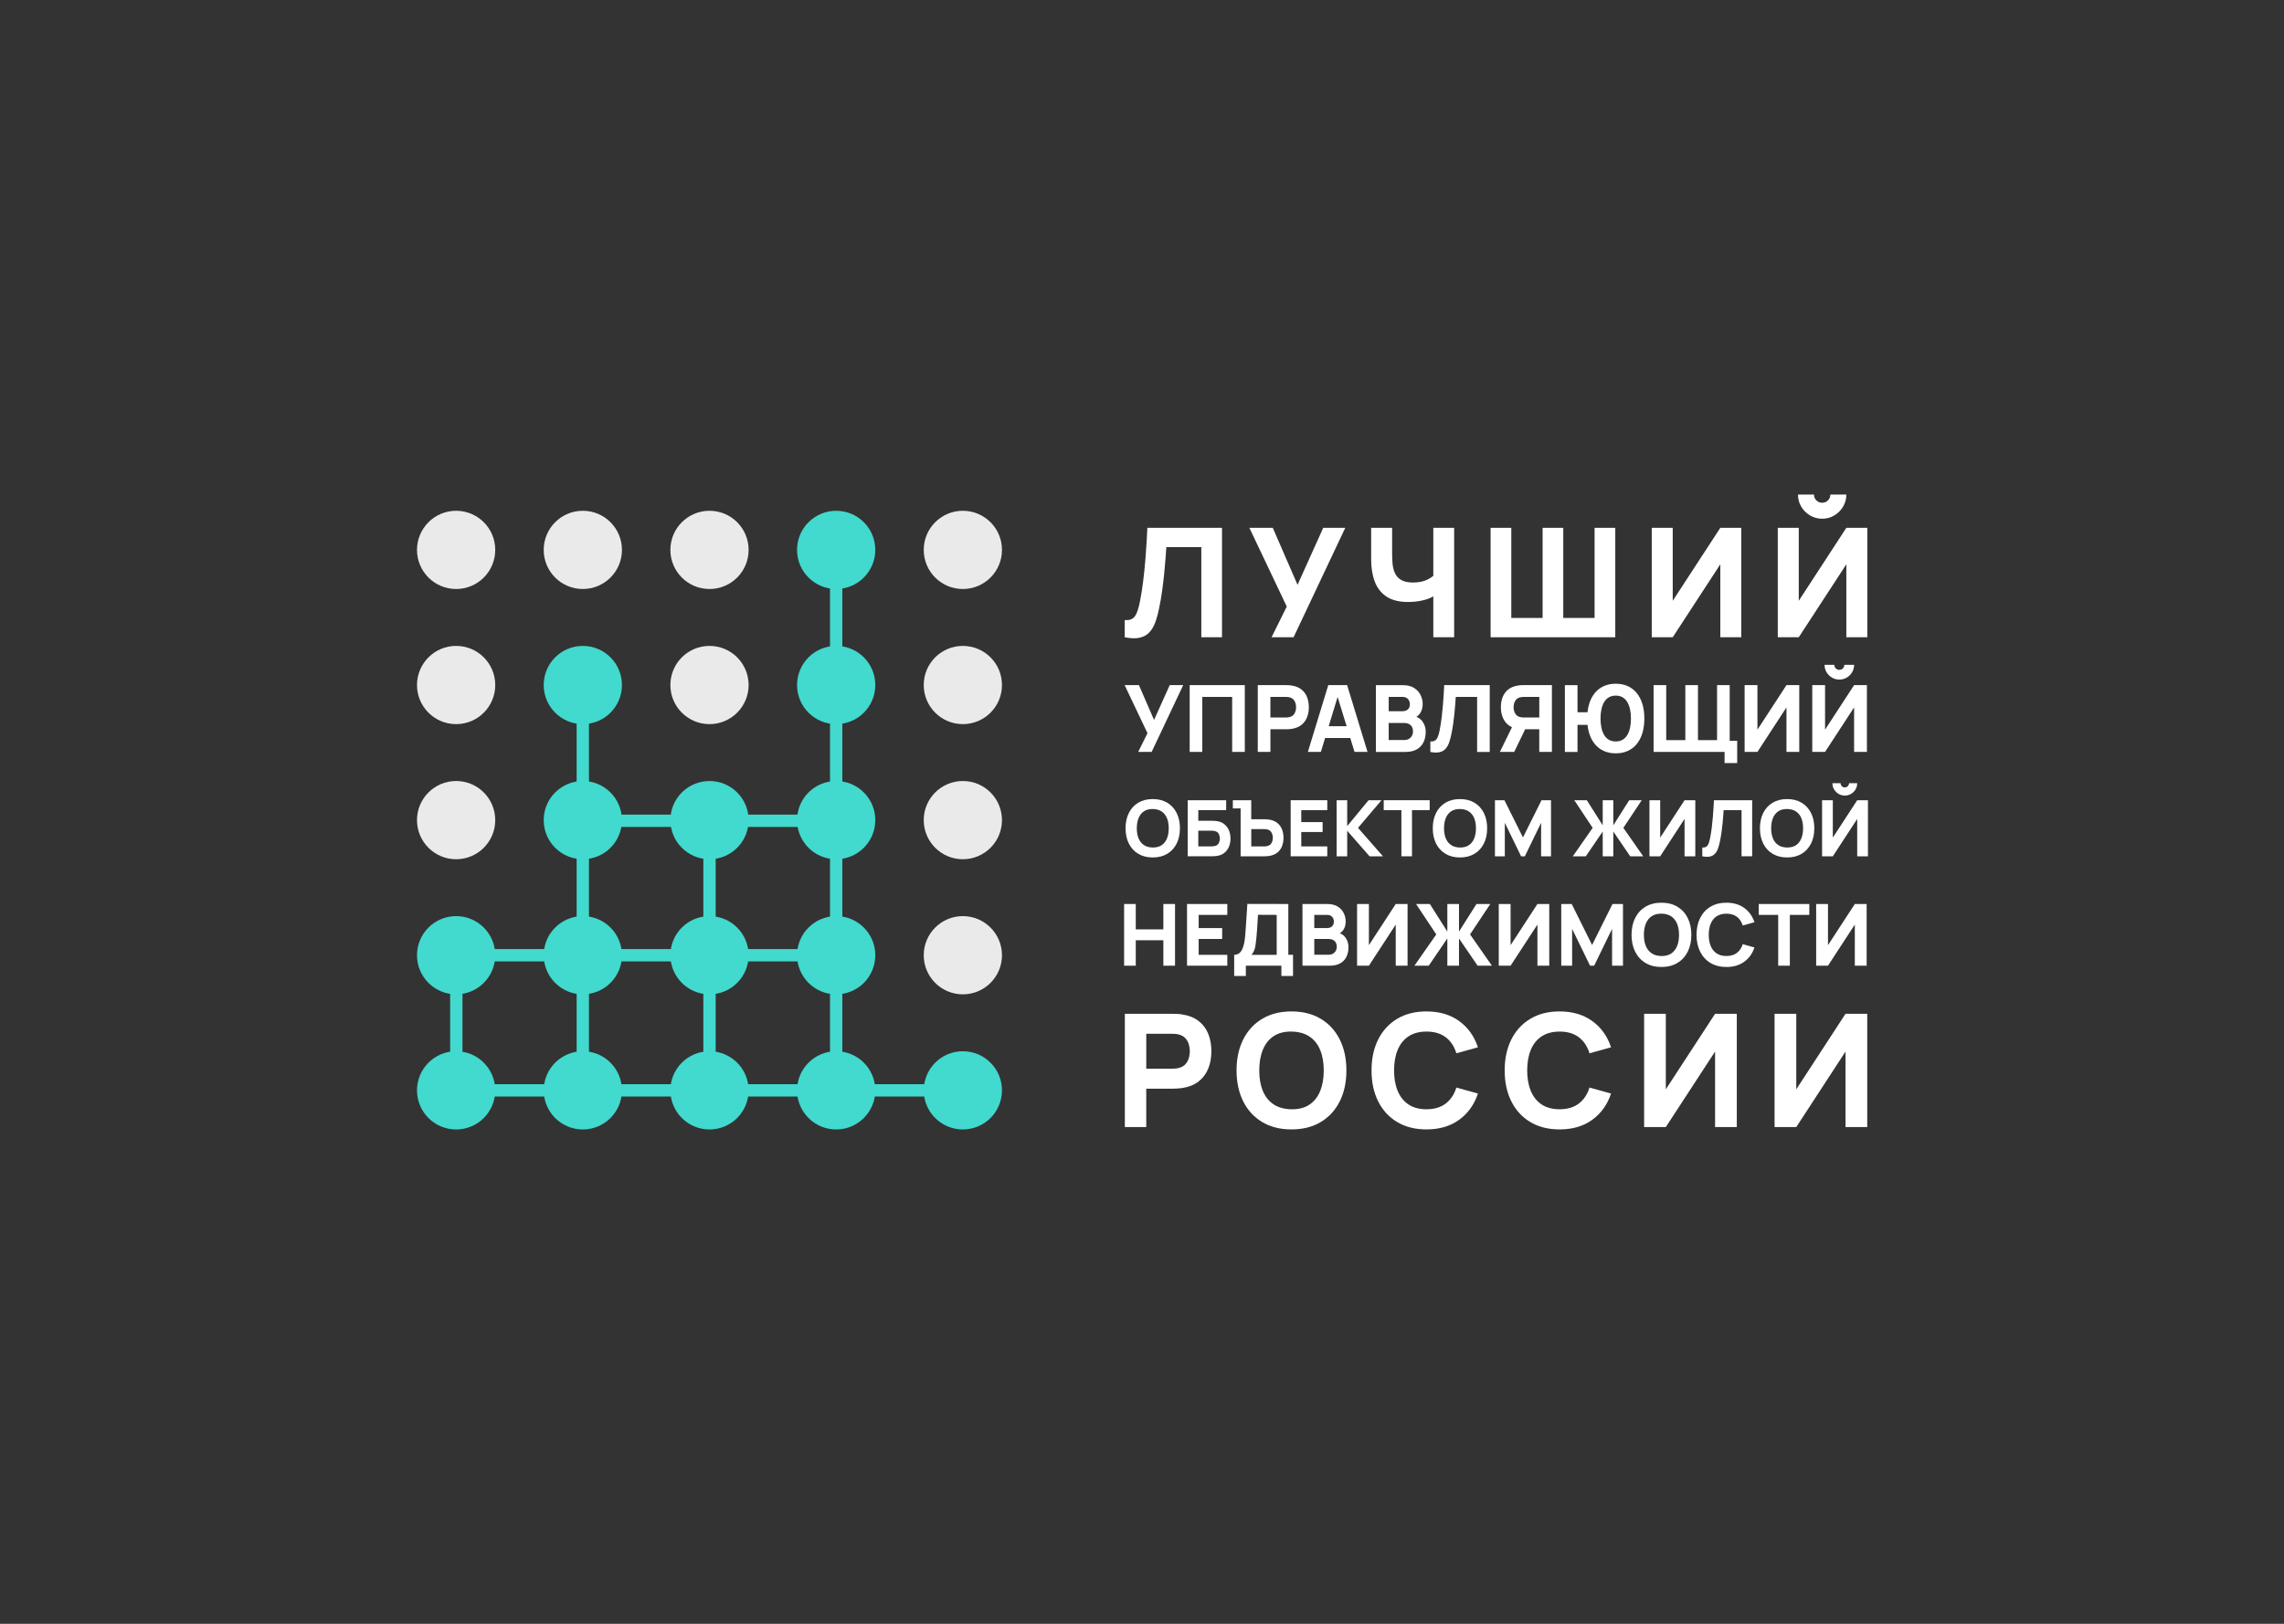 <?xml version="1.0" encoding="UTF-8"?> <svg xmlns="http://www.w3.org/2000/svg" id="_Слой_1" data-name="Слой 1" viewBox="0 0 1080 768"><rect x="0" y="0" width="1080" height="768" fill="#333333" stroke="none"/><defs><style> .cls-1 { fill: #42d9ce; } .cls-1, .cls-2, .cls-3 { stroke-width: 0px; } .cls-2 { fill: #eaeaea; } .cls-3 { fill: #fff; } </style></defs><g><path class="cls-3" d="M538.87,301.61c1.87-.41,3.4-1.24,4.58-2.5,1.19-1.26,2.14-2.88,2.86-4.85.72-1.98,1.33-4.25,1.83-6.81.55-2.64,1.02-5.36,1.4-8.16.38-2.8.71-5.51.97-8.12.26-2.61.47-5,.63-7.15.16-2.16.28-3.91.38-5.25h16.53v42.63h9.78v-51.76h-35.3c-.07,1.56-.18,3.65-.32,6.27s-.35,5.53-.61,8.72c-.26,3.19-.59,6.44-.99,9.76-.4,3.32-.88,6.48-1.46,9.47-.36,1.89-.74,3.47-1.15,4.73-.41,1.26-.88,2.24-1.42,2.95-.54.71-1.19,1.19-1.96,1.46-.77.26-1.7.36-2.8.29v8.12c2.83.55,5.18.62,7.04.22Z"></path><polygon class="cls-3" points="601.26 301.4 611.68 301.4 636.12 249.64 625.7 249.64 613.55 276.6 601.84 249.64 590.77 249.64 608.45 286.88 601.26 301.4"></polygon><path class="cls-3" d="M655.57,282.15c2.56,1.71,6,2.57,10.32,2.57,2.64,0,5.17-.32,7.6-.95,1.69-.44,3.11-1.02,4.26-1.72v19.35h9.85v-51.76h-9.85v22.71c-.72.62-1.66,1.21-2.8,1.78-1.85.92-4.1,1.38-6.76,1.38-2.47,0-4.39-.43-5.75-1.28-1.37-.85-2.34-1.97-2.93-3.36-.59-1.39-.94-2.9-1.06-4.53-.12-1.63-.18-3.22-.18-4.78v-11.93h-9.92v14.88c0,3.98.56,7.48,1.69,10.51,1.13,3.03,2.97,5.4,5.54,7.12Z"></path><polygon class="cls-3" points="763.79 249.64 754.01 249.64 754.01 292.27 739.2 292.27 739.2 249.64 729.43 249.64 729.43 292.27 714.62 292.27 714.62 249.64 704.84 249.64 704.84 301.4 763.79 301.4 763.79 249.64"></polygon><polygon class="cls-3" points="813.46 266.89 813.46 301.4 823.38 301.4 823.38 249.64 813.46 249.64 790.96 284.15 790.96 249.64 781.04 249.64 781.04 301.4 790.96 301.4 813.46 266.89"></polygon><polygon class="cls-3" points="873.05 266.89 873.05 301.4 882.97 301.4 882.97 249.64 873.05 249.64 850.55 284.15 850.55 249.64 840.63 249.64 840.63 301.4 850.55 301.4 873.05 266.89"></polygon><path class="cls-3" d="M855.87,243.78c1.73,1.03,3.64,1.55,5.75,1.55s4.03-.52,5.75-1.55c1.73-1.03,3.1-2.41,4.13-4.13,1.03-1.73,1.55-3.64,1.55-5.75h-7.55c0,1.08-.38,1.99-1.13,2.75-.75.75-1.67,1.13-2.75,1.13s-2-.38-2.75-1.13c-.75-.75-1.13-1.67-1.13-2.75h-7.55c0,2.11.51,4.03,1.55,5.75,1.03,1.73,2.41,3.1,4.13,4.13Z"></path><path class="cls-3" d="M566.84,482.95c-2.05-1.61-4.67-2.67-7.87-3.16-.69-.12-1.48-.2-2.36-.24-.88-.04-1.58-.06-2.1-.06h-22.62v53.57h10.12v-18.15h12.5c.5,0,1.19-.02,2.08-.07.89-.05,1.69-.12,2.38-.22,3.17-.5,5.79-1.55,7.83-3.16,2.05-1.61,3.56-3.64,4.54-6.08.98-2.44,1.47-5.16,1.47-8.17s-.48-5.72-1.45-8.17c-.97-2.44-2.47-4.47-4.52-6.08ZM562.19,500.27c-.29,1.08-.8,2.06-1.54,2.94-.74.88-1.8,1.51-3.16,1.88-.52.15-1.09.25-1.71.3-.62.05-1.19.07-1.71.07h-12.05v-16.52h12.05c.52,0,1.09.03,1.71.07.62.05,1.19.15,1.71.3,1.36.37,2.42,1,3.16,1.88.74.88,1.26,1.86,1.54,2.94.28,1.08.43,2.1.43,3.07s-.14,1.99-.43,3.07Z"></path><path class="cls-3" d="M624.54,481.87c-3.88-2.33-8.5-3.5-13.86-3.5s-9.98,1.17-13.86,3.5c-3.88,2.33-6.87,5.59-8.97,9.78-2.1,4.19-3.14,9.07-3.14,14.62s1.05,10.43,3.14,14.62c2.1,4.19,5.08,7.45,8.97,9.78,3.88,2.33,8.5,3.5,13.86,3.5s9.98-1.17,13.86-3.5c3.88-2.33,6.87-5.59,8.97-9.78,2.1-4.19,3.14-9.06,3.14-14.62s-1.05-10.43-3.14-14.62c-2.1-4.19-5.08-7.45-8.97-9.78ZM624.25,516.02c-1.13,2.78-2.82,4.92-5.08,6.44-2.26,1.51-5.08,2.24-8.48,2.19-3.4-.05-6.23-.83-8.48-2.34-2.26-1.51-3.95-3.63-5.08-6.36-1.13-2.73-1.69-5.95-1.69-9.67s.56-6.97,1.69-9.75c1.13-2.78,2.82-4.92,5.08-6.44,2.26-1.51,5.08-2.24,8.48-2.19,3.4.05,6.23.83,8.48,2.34,2.26,1.51,3.95,3.63,5.08,6.36,1.13,2.73,1.69,5.95,1.69,9.67s-.56,6.97-1.69,9.75Z"></path><path class="cls-3" d="M666.02,490.17c2.27-1.51,5.1-2.27,8.5-2.27,3.72,0,6.76.9,9.11,2.7,2.36,1.8,4.03,4.32,5.02,7.57l10.19-2.83c-1.71-5.21-4.66-9.34-8.84-12.39-4.18-3.05-9.34-4.58-15.5-4.58-5.36,0-9.98,1.17-13.86,3.5-3.88,2.33-6.87,5.59-8.97,9.78-2.1,4.19-3.14,9.07-3.14,14.62s1.05,10.43,3.14,14.62c2.1,4.19,5.08,7.45,8.97,9.78,3.88,2.33,8.5,3.5,13.86,3.5,6.15,0,11.32-1.53,15.5-4.58,4.18-3.05,7.12-7.18,8.84-12.39l-10.19-2.83c-.99,3.22-2.67,5.74-5.02,7.55-2.36,1.81-5.39,2.72-9.11,2.72-3.4,0-6.23-.76-8.5-2.27-2.27-1.51-3.97-3.65-5.12-6.4-1.14-2.75-1.71-5.99-1.71-9.71s.57-6.96,1.71-9.71c1.14-2.75,2.85-4.89,5.12-6.4Z"></path><path class="cls-3" d="M728.97,490.17c2.27-1.51,5.1-2.27,8.5-2.27,3.72,0,6.76.9,9.11,2.7,2.36,1.8,4.03,4.32,5.02,7.57l10.19-2.83c-1.71-5.21-4.66-9.34-8.84-12.39-4.18-3.05-9.34-4.58-15.49-4.58-5.36,0-9.98,1.17-13.86,3.5-3.88,2.33-6.87,5.59-8.97,9.78-2.1,4.19-3.14,9.07-3.14,14.62s1.05,10.43,3.14,14.62c2.1,4.19,5.08,7.45,8.97,9.78,3.88,2.33,8.5,3.5,13.86,3.5,6.15,0,11.32-1.53,15.49-4.58,4.18-3.05,7.12-7.18,8.84-12.39l-10.19-2.83c-.99,3.22-2.67,5.74-5.02,7.55-2.36,1.81-5.39,2.72-9.11,2.72-3.4,0-6.23-.76-8.5-2.27-2.27-1.51-3.97-3.65-5.12-6.4-1.14-2.75-1.71-5.99-1.71-9.71s.57-6.96,1.71-9.71c1.14-2.75,2.85-4.89,5.12-6.4Z"></path><polygon class="cls-3" points="787.69 515.21 787.69 479.49 777.43 479.49 777.43 533.06 787.69 533.06 810.98 497.35 810.98 533.06 821.25 533.06 821.25 479.49 810.98 479.49 787.69 515.21"></polygon><polygon class="cls-3" points="849.38 515.21 849.38 479.49 839.11 479.49 839.11 533.06 849.38 533.06 872.66 497.35 872.66 533.06 882.93 533.06 882.93 479.49 872.66 479.49 849.38 515.21"></polygon><polygon class="cls-3" points="538.2 355.63 544.56 355.63 559.48 324.04 553.11 324.04 545.7 340.5 538.55 324.04 531.79 324.04 542.59 346.77 538.2 355.63"></polygon><polygon class="cls-3" points="588.61 355.63 588.61 324.04 562.55 324.04 562.55 355.63 568.51 355.63 568.51 329.62 582.64 329.62 582.64 355.63 588.61 355.63"></polygon><path class="cls-3" d="M615.34,342.89c1.21-.95,2.1-2.15,2.68-3.59.58-1.44.87-3.05.87-4.82s-.29-3.37-.86-4.82c-.57-1.44-1.46-2.64-2.67-3.59-1.21-.95-2.75-1.57-4.64-1.86-.41-.07-.87-.12-1.39-.14-.52-.02-.93-.03-1.24-.03h-13.34v31.59h5.97v-10.71h7.37c.29,0,.7-.01,1.23-.04.53-.03.99-.07,1.4-.13,1.87-.29,3.41-.91,4.62-1.86ZM608.83,339.31c-.37.03-.7.04-1.01.04h-7.11v-9.74h7.11c.31,0,.64.01,1.01.04.37.03.7.09,1.01.18.8.22,1.43.59,1.86,1.11.44.52.74,1.1.91,1.73.17.64.25,1.24.25,1.81s-.08,1.17-.25,1.81c-.17.64-.47,1.21-.91,1.73-.44.52-1.06.89-1.86,1.11-.31.09-.64.15-1.01.18Z"></path><path class="cls-3" d="M618.44,355.63h6.14l2-6.58h11.89l2.03,6.58h6.14l-9.65-31.59h-8.91l-9.65,31.59ZM628.28,343.48l4.21-13.84,4.27,13.84h-8.48Z"></path><path class="cls-3" d="M671.52,337.32c.8-1.17,1.2-2.64,1.2-4.41,0-1.39-.32-2.76-.97-4.12-.64-1.36-1.66-2.49-3.05-3.39-1.39-.9-3.21-1.35-5.46-1.35h-12.64v31.59h14c2.15,0,3.93-.41,5.35-1.22,1.42-.81,2.48-1.93,3.17-3.37.69-1.43,1.04-3.09,1.04-4.98,0-1.76-.49-3.34-1.48-4.76-.72-1.03-1.7-1.79-2.94-2.29.7-.42,1.3-.99,1.78-1.7ZM656.66,329.62h6.49c1.14,0,2.01.33,2.61.99.6.66.9,1.47.9,2.44,0,.78-.15,1.41-.46,1.9-.31.49-.72.85-1.25,1.09-.53.23-1.13.35-1.8.35h-6.49v-6.76ZM667.61,348.05c-.36.62-.85,1.1-1.48,1.45-.63.34-1.35.52-2.15.52h-7.33v-8.07h7.33c.92,0,1.69.17,2.31.52.62.34,1.09.81,1.39,1.39.31.59.46,1.25.46,2,0,.85-.18,1.58-.54,2.2Z"></path><path class="cls-3" d="M704.43,324.04h-21.54c-.04.95-.11,2.23-.2,3.83s-.21,3.37-.37,5.32c-.16,1.95-.36,3.93-.6,5.96-.24,2.03-.54,3.95-.89,5.78-.22,1.16-.45,2.12-.7,2.88-.25.77-.54,1.37-.87,1.8-.33.43-.73.73-1.2.89-.47.16-1.04.22-1.71.18v4.96c1.73.34,3.16.38,4.3.13,1.14-.25,2.07-.76,2.8-1.52.72-.77,1.31-1.75,1.74-2.96.44-1.21.81-2.59,1.12-4.16.34-1.61.62-3.27.86-4.98.23-1.71.43-3.36.59-4.96.16-1.59.29-3.05.38-4.37.09-1.32.17-2.38.23-3.2h10.09v26.02h5.97v-31.59Z"></path><path class="cls-3" d="M733.83,355.63v-31.59h-13.34c-.31,0-.72.01-1.24.03-.52.02-.98.07-1.39.14-1.89.29-3.43.91-4.64,1.86-1.21.95-2.09,2.15-2.67,3.59-.57,1.44-.86,3.05-.86,4.82,0,2.65.66,4.91,1.97,6.79.81,1.16,1.91,2.04,3.29,2.65l-5.71,11.7h6.76l5.19-10.71h6.66v10.71h5.97ZM720.75,339.36c-.31,0-.64-.01-1.01-.04-.37-.03-.7-.09-1.01-.18-.8-.22-1.43-.59-1.86-1.11-.44-.52-.74-1.1-.91-1.73-.17-.64-.25-1.24-.25-1.81s.08-1.17.25-1.81c.17-.64.47-1.21.91-1.73.44-.52,1.06-.89,1.86-1.11.31-.09.64-.15,1.01-.18.37-.03.7-.04,1.01-.04h7.11v9.74h-7.11Z"></path><path class="cls-3" d="M754.12,327.76c-1.17,1.43-2.07,3.15-2.69,5.18-.37,1.21-.63,2.51-.78,3.92h-4.72v-12.81h-5.97v31.59h5.97v-12.81h4.72c.15,1.39.41,2.7.78,3.9.62,2.03,1.52,3.76,2.69,5.19,1.17,1.43,2.59,2.51,4.26,3.26,1.67.75,3.55,1.12,5.64,1.12s3.97-.37,5.64-1.12c1.67-.75,3.09-1.83,4.26-3.26,1.17-1.43,2.07-3.15,2.69-5.19.62-2.03.93-4.33.93-6.89s-.31-4.87-.93-6.9c-.62-2.03-1.52-3.75-2.69-5.18-1.17-1.43-2.59-2.51-4.26-3.26-1.67-.75-3.55-1.12-5.64-1.12s-3.97.37-5.64,1.12c-1.67.75-3.09,1.83-4.26,3.26ZM760.81,329.78c.91-.52,1.97-.78,3.2-.78s2.3.26,3.2.78c.91.52,1.65,1.26,2.24,2.22.58.96,1.02,2.1,1.32,3.43.29,1.33.44,2.8.44,4.41s-.15,3.08-.44,4.41c-.29,1.33-.73,2.48-1.32,3.43-.58.96-1.33,1.7-2.24,2.22-.91.52-1.97.78-3.2.78s-2.3-.26-3.2-.78c-.91-.52-1.65-1.26-2.24-2.22-.58-.96-1.02-2.1-1.32-3.43-.29-1.33-.44-2.8-.44-4.41s.15-3.08.44-4.41c.29-1.33.73-2.48,1.32-3.43.58-.96,1.33-1.7,2.24-2.22Z"></path><polygon class="cls-3" points="781.91 324.04 781.91 355.63 812.41 355.63 815.48 355.63 815.48 360.9 821.44 360.9 821.44 350.37 817.89 350.37 817.89 324.04 811.92 324.04 811.92 350.06 802.89 350.06 802.89 324.04 796.92 324.04 796.92 350.06 787.88 350.06 787.88 324.04 781.91 324.04"></polygon><polygon class="cls-3" points="844.74 355.63 850.79 355.63 850.79 324.04 844.74 324.04 831.01 345.1 831.01 324.04 824.95 324.04 824.95 355.63 831.01 355.63 844.74 334.57 844.74 355.63"></polygon><polygon class="cls-3" points="882.78 324.04 876.72 324.04 862.99 345.1 862.99 324.04 856.94 324.04 856.94 355.63 862.99 355.63 876.72 334.57 876.72 355.63 882.78 355.63 882.78 324.04"></polygon><path class="cls-3" d="M866.24,320.47c1.05.63,2.22.94,3.51.94s2.46-.31,3.51-.94c1.05-.63,1.89-1.47,2.52-2.52.63-1.05.94-2.22.94-3.51h-4.61c0,.66-.23,1.22-.69,1.68-.46.46-1.02.69-1.68.69s-1.22-.23-1.68-.69c-.46-.46-.69-1.02-.69-1.68h-4.61c0,1.29.31,2.46.94,3.51.63,1.05,1.47,1.89,2.52,2.52Z"></path><path class="cls-3" d="M551.94,379.66c-1.92-1.15-4.21-1.73-6.86-1.73s-4.94.58-6.86,1.73c-1.92,1.15-3.4,2.77-4.44,4.84-1.04,2.07-1.56,4.49-1.56,7.24s.52,5.16,1.56,7.24c1.04,2.07,2.52,3.69,4.44,4.84,1.92,1.15,4.21,1.73,6.86,1.73s4.94-.58,6.86-1.73c1.92-1.15,3.4-2.77,4.44-4.84,1.04-2.07,1.56-4.49,1.56-7.24s-.52-5.16-1.56-7.24c-1.04-2.07-2.52-3.69-4.44-4.84ZM551.8,396.56c-.56,1.37-1.4,2.44-2.51,3.19-1.12.75-2.52,1.11-4.2,1.09-1.68-.02-3.08-.41-4.2-1.16-1.12-.75-1.95-1.8-2.51-3.15-.56-1.35-.84-2.95-.84-4.79s.28-3.45.84-4.82c.56-1.37,1.4-2.44,2.51-3.19,1.12-.75,2.52-1.11,4.2-1.09,1.68.02,3.08.41,4.2,1.16,1.12.75,1.95,1.8,2.51,3.15.56,1.35.84,2.95.84,4.79s-.28,3.45-.84,4.82Z"></path><path class="cls-3" d="M578.82,389.72c-1.01-.78-2.28-1.25-3.8-1.41-.34-.04-.74-.06-1.18-.08-.44-.02-.79-.03-1.03-.03h-6.19v-5.04h13.18v-4.68h-18.19v26.51h11.19c.26,0,.6,0,1.04-.03.44-.02.83-.05,1.17-.08,1.53-.16,2.81-.63,3.82-1.41,1.01-.78,1.77-1.77,2.27-2.96.5-1.2.75-2.5.75-3.91s-.25-2.72-.76-3.91c-.51-1.2-1.27-2.18-2.28-2.96ZM576.32,398.75c-.34.72-1.02,1.2-2.03,1.42-.26.05-.54.09-.85.11-.31.02-.59.04-.85.04h-5.97v-7.44h5.97c.26,0,.54,0,.85.03.31.02.59.06.85.12,1.02.22,1.7.69,2.03,1.41.34.72.51,1.44.51,2.16s-.17,1.43-.51,2.15Z"></path><path class="cls-3" d="M586.66,405h11.19c.26,0,.6-.01,1.04-.04.44-.02.83-.06,1.17-.11,1.58-.25,2.88-.77,3.89-1.56,1.01-.8,1.76-1.8,2.24-3.01.48-1.21.72-2.56.72-4.04s-.24-2.83-.73-4.04c-.49-1.21-1.23-2.21-2.25-3.01-1.01-.8-2.3-1.32-3.88-1.56-.34-.06-.74-.1-1.18-.12-.44-.02-.79-.03-1.03-.03h-6.19v-8.99h-8.69v3.87h3.68v22.65ZM591.67,392.14h5.97c.26,0,.54.01.85.04.31.02.59.07.85.15.67.18,1.2.49,1.56.93s.62.92.76,1.45c.14.53.21,1.04.21,1.52s-.07.98-.21,1.52c-.14.53-.4,1.02-.76,1.45s-.89.75-1.56.93c-.26.07-.54.12-.85.15-.31.02-.59.04-.85.04h-5.97v-8.17Z"></path><polygon class="cls-3" points="627.61 383.16 627.61 378.48 610.3 378.48 610.3 405 627.61 405 627.61 400.32 615.31 400.32 615.31 393.51 625.4 393.51 625.4 388.83 615.31 388.83 615.31 383.16 627.61 383.16"></polygon><polygon class="cls-3" points="637.03 378.48 632.03 378.48 632.03 405 637.03 405 637.03 392.92 647.6 405 653.94 405 642.15 391.55 653.24 378.48 647.12 378.48 637.03 390.71 637.03 378.48"></polygon><polygon class="cls-3" points="667.67 405 667.67 383.16 676.03 383.16 676.03 378.48 654.3 378.48 654.3 383.16 662.66 383.16 662.66 405 667.67 405"></polygon><path class="cls-3" d="M697.21,379.66c-1.92-1.15-4.21-1.73-6.86-1.73s-4.94.58-6.86,1.73c-1.92,1.15-3.4,2.77-4.44,4.84-1.04,2.07-1.56,4.49-1.56,7.24s.52,5.16,1.56,7.24c1.04,2.07,2.52,3.69,4.44,4.84,1.92,1.15,4.21,1.73,6.86,1.73s4.94-.58,6.86-1.73c1.92-1.15,3.4-2.77,4.44-4.84,1.04-2.07,1.56-4.49,1.56-7.24s-.52-5.16-1.56-7.24c-1.04-2.07-2.52-3.69-4.44-4.84ZM697.07,396.56c-.56,1.37-1.4,2.44-2.51,3.19-1.12.75-2.52,1.11-4.2,1.09-1.68-.02-3.08-.41-4.2-1.16-1.12-.75-1.95-1.8-2.51-3.15-.56-1.35-.84-2.95-.84-4.79s.28-3.45.84-4.82c.56-1.37,1.4-2.44,2.51-3.19,1.12-.75,2.52-1.11,4.2-1.09,1.68.02,3.08.41,4.2,1.16,1.12.75,1.95,1.8,2.51,3.15.56,1.35.84,2.95.84,4.79s-.28,3.45-.84,4.82Z"></path><polygon class="cls-3" points="711.56 389.16 719.26 405 721.03 405 728.72 389.16 728.72 405 733.4 405 733.4 378.48 728.91 378.48 720.14 396.08 711.38 378.48 706.89 378.48 706.89 405 711.56 405 711.56 389.16"></polygon><polygon class="cls-3" points="767.61 391.55 776.3 378.48 770.37 378.48 762.86 390.34 762.86 378.48 757.85 378.48 757.85 390.34 750.34 378.48 744.41 378.48 753.1 391.55 743.71 405 749.86 405 757.85 393.29 757.85 405 762.86 405 762.86 393.29 770.85 405 777 405 767.61 391.55"></polygon><polygon class="cls-3" points="796.55 387.32 796.55 405 801.63 405 801.63 378.48 796.55 378.48 785.03 396.16 785.03 378.48 779.95 378.48 779.95 405 785.03 405 796.55 387.32"></polygon><path class="cls-3" d="M828.52,405v-26.51h-18.08c-.04.8-.09,1.87-.17,3.21-.07,1.34-.18,2.83-.31,4.46-.13,1.63-.3,3.3-.51,5-.2,1.7-.45,3.32-.75,4.85-.18.97-.38,1.78-.59,2.42-.21.64-.45,1.15-.73,1.51-.28.36-.61.61-1,.75-.39.13-.87.18-1.44.15v4.16c1.45.28,2.65.32,3.61.11.96-.21,1.74-.64,2.35-1.28.61-.64,1.1-1.47,1.46-2.49.37-1.01.68-2.18.94-3.49.28-1.35.52-2.74.72-4.18.2-1.44.36-2.82.5-4.16.13-1.34.24-2.56.32-3.66.08-1.1.14-2,.19-2.69h8.47v21.84h5.01Z"></path><path class="cls-3" d="M851.91,379.66c-1.92-1.15-4.21-1.73-6.86-1.73s-4.94.58-6.86,1.73c-1.92,1.15-3.4,2.77-4.44,4.84-1.04,2.07-1.56,4.49-1.56,7.24s.52,5.16,1.56,7.24c1.04,2.07,2.52,3.69,4.44,4.84,1.92,1.15,4.21,1.73,6.86,1.73s4.94-.58,6.86-1.73c1.92-1.15,3.4-2.77,4.44-4.84,1.04-2.07,1.56-4.49,1.56-7.24s-.52-5.16-1.56-7.24c-1.04-2.07-2.52-3.69-4.44-4.84ZM851.76,396.56c-.56,1.37-1.4,2.44-2.51,3.19-1.12.75-2.52,1.11-4.2,1.09-1.68-.02-3.08-.41-4.2-1.16s-1.95-1.8-2.51-3.15-.84-2.95-.84-4.79.28-3.45.84-4.82c.56-1.37,1.4-2.44,2.51-3.19,1.12-.75,2.52-1.11,4.2-1.09,1.68.02,3.08.41,4.2,1.16s1.95,1.8,2.51,3.15c.56,1.35.84,2.95.84,4.79s-.28,3.45-.84,4.82Z"></path><path class="cls-3" d="M873.74,371.83c-.39.39-.86.58-1.41.58s-1.02-.19-1.41-.58-.58-.86-.58-1.41h-3.87c0,1.08.26,2.06.79,2.95.53.88,1.23,1.59,2.12,2.12.88.53,1.87.79,2.95.79s2.06-.26,2.95-.79c.88-.53,1.59-1.23,2.12-2.12.53-.88.79-1.87.79-2.95h-3.87c0,.55-.19,1.02-.58,1.41Z"></path><polygon class="cls-3" points="878.19 378.48 866.66 396.16 866.66 378.48 861.58 378.48 861.58 405 866.66 405 878.19 387.32 878.19 405 883.27 405 883.27 378.48 878.19 378.48"></polygon><polygon class="cls-3" points="537.05 444.71 550.1 444.71 550.1 456.74 555.62 456.74 555.62 427.56 550.1 427.56 550.1 439.56 537.05 439.56 537.05 427.56 531.54 427.56 531.54 456.74 537.05 456.74 537.05 444.71"></polygon><polygon class="cls-3" points="561.29 456.74 580.34 456.74 580.34 451.6 566.8 451.6 566.8 444.1 577.91 444.1 577.91 438.95 566.8 438.95 566.8 432.71 580.34 432.71 580.34 427.56 561.29 427.56 561.29 456.74"></polygon><path class="cls-3" d="M589.09,456.74h16.82v4.86h5.51v-10.01h-2.23v-24.03l-19.37-.04c-.14,1.97-.26,3.81-.36,5.5-.11,1.7-.22,3.33-.32,4.9-.11,1.57-.23,3.17-.36,4.79-.11,1.27-.28,2.45-.51,3.53-.23,1.08-.54,2.02-.93,2.83-.39.8-.9,1.43-1.51,1.86-.62.44-1.36.66-2.24.66v10.01h5.51v-4.86ZM593.06,449.49c.28-.68.48-1.47.62-2.38.13-.91.27-2.08.41-3.5.13-1.42.24-2.7.32-3.85.08-1.15.15-2.28.21-3.4.06-1.12.14-2.35.23-3.69l8.84.04v18.89h-11.88c.55-.73.97-1.43,1.25-2.11Z"></path><path class="cls-3" d="M633.56,441.39c.65-.39,1.2-.91,1.65-1.57.74-1.08,1.1-2.44,1.1-4.07,0-1.28-.3-2.55-.89-3.81-.59-1.26-1.53-2.3-2.82-3.13-1.28-.83-2.97-1.25-5.05-1.25h-11.67v29.18h12.93c1.99,0,3.63-.38,4.94-1.12,1.31-.75,2.29-1.79,2.93-3.11.64-1.32.96-2.86.96-4.6,0-1.62-.46-3.09-1.37-4.4-.66-.95-1.57-1.66-2.72-2.12ZM621.48,432.71h6c1.05,0,1.86.3,2.41.91.55.61.83,1.36.83,2.25,0,.72-.14,1.3-.43,1.75-.28.45-.67.79-1.16,1s-1.04.32-1.66.32h-6v-6.24ZM631.6,449.74c-.33.57-.79,1.02-1.37,1.34-.58.32-1.24.48-1.99.48h-6.77v-7.46h6.77c.85,0,1.56.16,2.14.48.57.32,1,.75,1.29,1.29.28.54.43,1.16.43,1.84,0,.78-.17,1.46-.5,2.04Z"></path><polygon class="cls-3" points="659.98 456.74 665.57 456.74 665.57 427.56 659.98 427.56 647.29 447.02 647.29 427.56 641.7 427.56 641.7 456.74 647.29 456.74 659.98 437.29 659.98 456.74"></polygon><polygon class="cls-3" points="704.69 427.56 698.16 427.56 689.89 440.61 689.89 427.56 684.38 427.56 684.38 440.61 676.11 427.56 669.59 427.56 679.15 441.95 668.82 456.74 675.58 456.74 684.38 443.86 684.38 456.74 689.89 456.74 689.89 443.86 698.69 456.74 705.46 456.74 695.12 441.95 704.69 427.56"></polygon><polygon class="cls-3" points="726.98 437.29 726.98 456.74 732.57 456.74 732.57 427.56 726.98 427.56 714.29 447.02 714.29 427.56 708.7 427.56 708.7 456.74 714.29 456.74 726.98 437.29"></polygon><polygon class="cls-3" points="752.83 446.94 743.19 427.56 738.24 427.56 738.24 456.74 743.39 456.74 743.39 439.32 751.86 456.74 753.81 456.74 762.28 439.32 762.28 456.74 767.43 456.74 767.43 427.56 762.48 427.56 752.83 446.94"></polygon><path class="cls-3" d="M785.62,457.35c2.92,0,5.43-.64,7.55-1.91,2.11-1.27,3.74-3.05,4.88-5.33,1.14-2.28,1.71-4.94,1.71-7.96s-.57-5.68-1.71-7.96c-1.14-2.28-2.77-4.06-4.88-5.33-2.11-1.27-4.63-1.91-7.55-1.91s-5.43.64-7.55,1.91c-2.11,1.27-3.74,3.05-4.88,5.33-1.14,2.28-1.71,4.94-1.71,7.96s.57,5.68,1.71,7.96c1.14,2.28,2.77,4.06,4.88,5.33,2.11,1.27,4.63,1.91,7.55,1.91ZM778.24,436.84c.61-1.51,1.54-2.68,2.77-3.51,1.23-.82,2.77-1.22,4.62-1.2s3.39.45,4.62,1.28c1.23.82,2.15,1.98,2.77,3.47.61,1.49.92,3.24.92,5.27s-.31,3.8-.92,5.31c-.62,1.51-1.54,2.68-2.77,3.51-1.23.82-2.77,1.22-4.62,1.2-1.85-.03-3.39-.45-4.62-1.28-1.23-.82-2.15-1.98-2.77-3.47-.61-1.49-.92-3.24-.92-5.27s.31-3.8.92-5.31Z"></path><path class="cls-3" d="M811.71,433.38c1.24-.82,2.78-1.24,4.63-1.24,2.03,0,3.68.49,4.97,1.47,1.28.98,2.2,2.35,2.74,4.12l5.55-1.54c-.93-2.84-2.54-5.09-4.81-6.75-2.28-1.66-5.09-2.49-8.44-2.49-2.92,0-5.43.64-7.55,1.91-2.11,1.27-3.74,3.05-4.88,5.33-1.14,2.28-1.71,4.94-1.71,7.96s.57,5.68,1.71,7.96c1.14,2.28,2.77,4.06,4.88,5.33,2.11,1.27,4.63,1.91,7.55,1.91,3.35,0,6.16-.83,8.44-2.49,2.28-1.66,3.88-3.91,4.81-6.75l-5.55-1.54c-.54,1.76-1.45,3.13-2.74,4.11-1.28.99-2.94,1.48-4.97,1.48-1.85,0-3.39-.41-4.63-1.24-1.24-.82-2.17-1.99-2.79-3.49-.62-1.5-.93-3.26-.93-5.29s.31-3.79.93-5.29c.62-1.5,1.55-2.66,2.79-3.49Z"></path><polygon class="cls-3" points="840.83 456.74 846.34 456.74 846.34 432.71 855.54 432.71 855.54 427.56 831.62 427.56 831.62 432.71 840.83 432.71 840.83 456.74"></polygon><polygon class="cls-3" points="858.78 427.56 858.78 456.74 864.37 456.74 877.06 437.29 877.06 456.74 882.65 456.74 882.65 427.56 877.06 427.56 864.37 447.02 864.37 427.56 858.78 427.56"></polygon></g><circle class="cls-1" cx="215.68" cy="515.7" r="18.5"></circle><circle class="cls-1" cx="275.59" cy="515.7" r="18.5"></circle><circle class="cls-1" cx="335.49" cy="515.7" r="18.5"></circle><circle class="cls-1" cx="395.39" cy="515.7" r="18.5"></circle><circle class="cls-1" cx="455.29" cy="515.7" r="18.5"></circle><circle class="cls-1" cx="215.68" cy="451.79" r="18.5"></circle><circle class="cls-1" cx="275.59" cy="451.79" r="18.5"></circle><circle class="cls-1" cx="335.49" cy="451.79" r="18.5"></circle><circle class="cls-1" cx="395.39" cy="451.79" r="18.5"></circle><circle class="cls-2" cx="455.29" cy="451.79" r="18.5"></circle><circle class="cls-2" cx="215.68" cy="387.89" r="18.5"></circle><circle class="cls-1" cx="275.59" cy="387.89" r="18.5"></circle><circle class="cls-1" cx="335.49" cy="387.89" r="18.5"></circle><circle class="cls-1" cx="395.39" cy="387.89" r="18.5"></circle><circle class="cls-2" cx="455.29" cy="387.89" r="18.5"></circle><circle class="cls-2" cx="215.68" cy="260.08" r="18.5"></circle><circle class="cls-2" cx="275.59" cy="260.08" r="18.5"></circle><circle class="cls-2" cx="335.49" cy="260.08" r="18.5"></circle><circle class="cls-1" cx="395.39" cy="260.08" r="18.5"></circle><circle class="cls-2" cx="455.29" cy="260.08" r="18.5"></circle><circle class="cls-2" cx="215.68" cy="323.99" r="18.5"></circle><circle class="cls-1" cx="275.59" cy="323.99" r="18.5"></circle><circle class="cls-2" cx="335.49" cy="323.99" r="18.5"></circle><circle class="cls-1" cx="395.39" cy="323.99" r="18.5"></circle><circle class="cls-2" cx="455.29" cy="323.99" r="18.5"></circle><rect class="cls-1" x="212.85" y="465.61" width="5.83" height="48.64"></rect><rect class="cls-1" x="335.56" y="395.9" width="5.83" height="239.59" transform="translate(854.17 177.23) rotate(90)"></rect><rect class="cls-1" x="304.12" y="363.43" width="5.83" height="176.72" transform="translate(758.83 144.76) rotate(90)"></rect><rect class="cls-1" x="332.13" y="327.84" width="5.83" height="120.7" transform="translate(723.23 53.15) rotate(90)"></rect><rect class="cls-1" x="272.67" y="333.03" width="5.83" height="181.21"></rect><rect class="cls-1" x="392.48" y="262.13" width="5.83" height="252.12"></rect><rect class="cls-1" x="332.58" y="387.89" width="5.83" height="126.36"></rect></svg> 